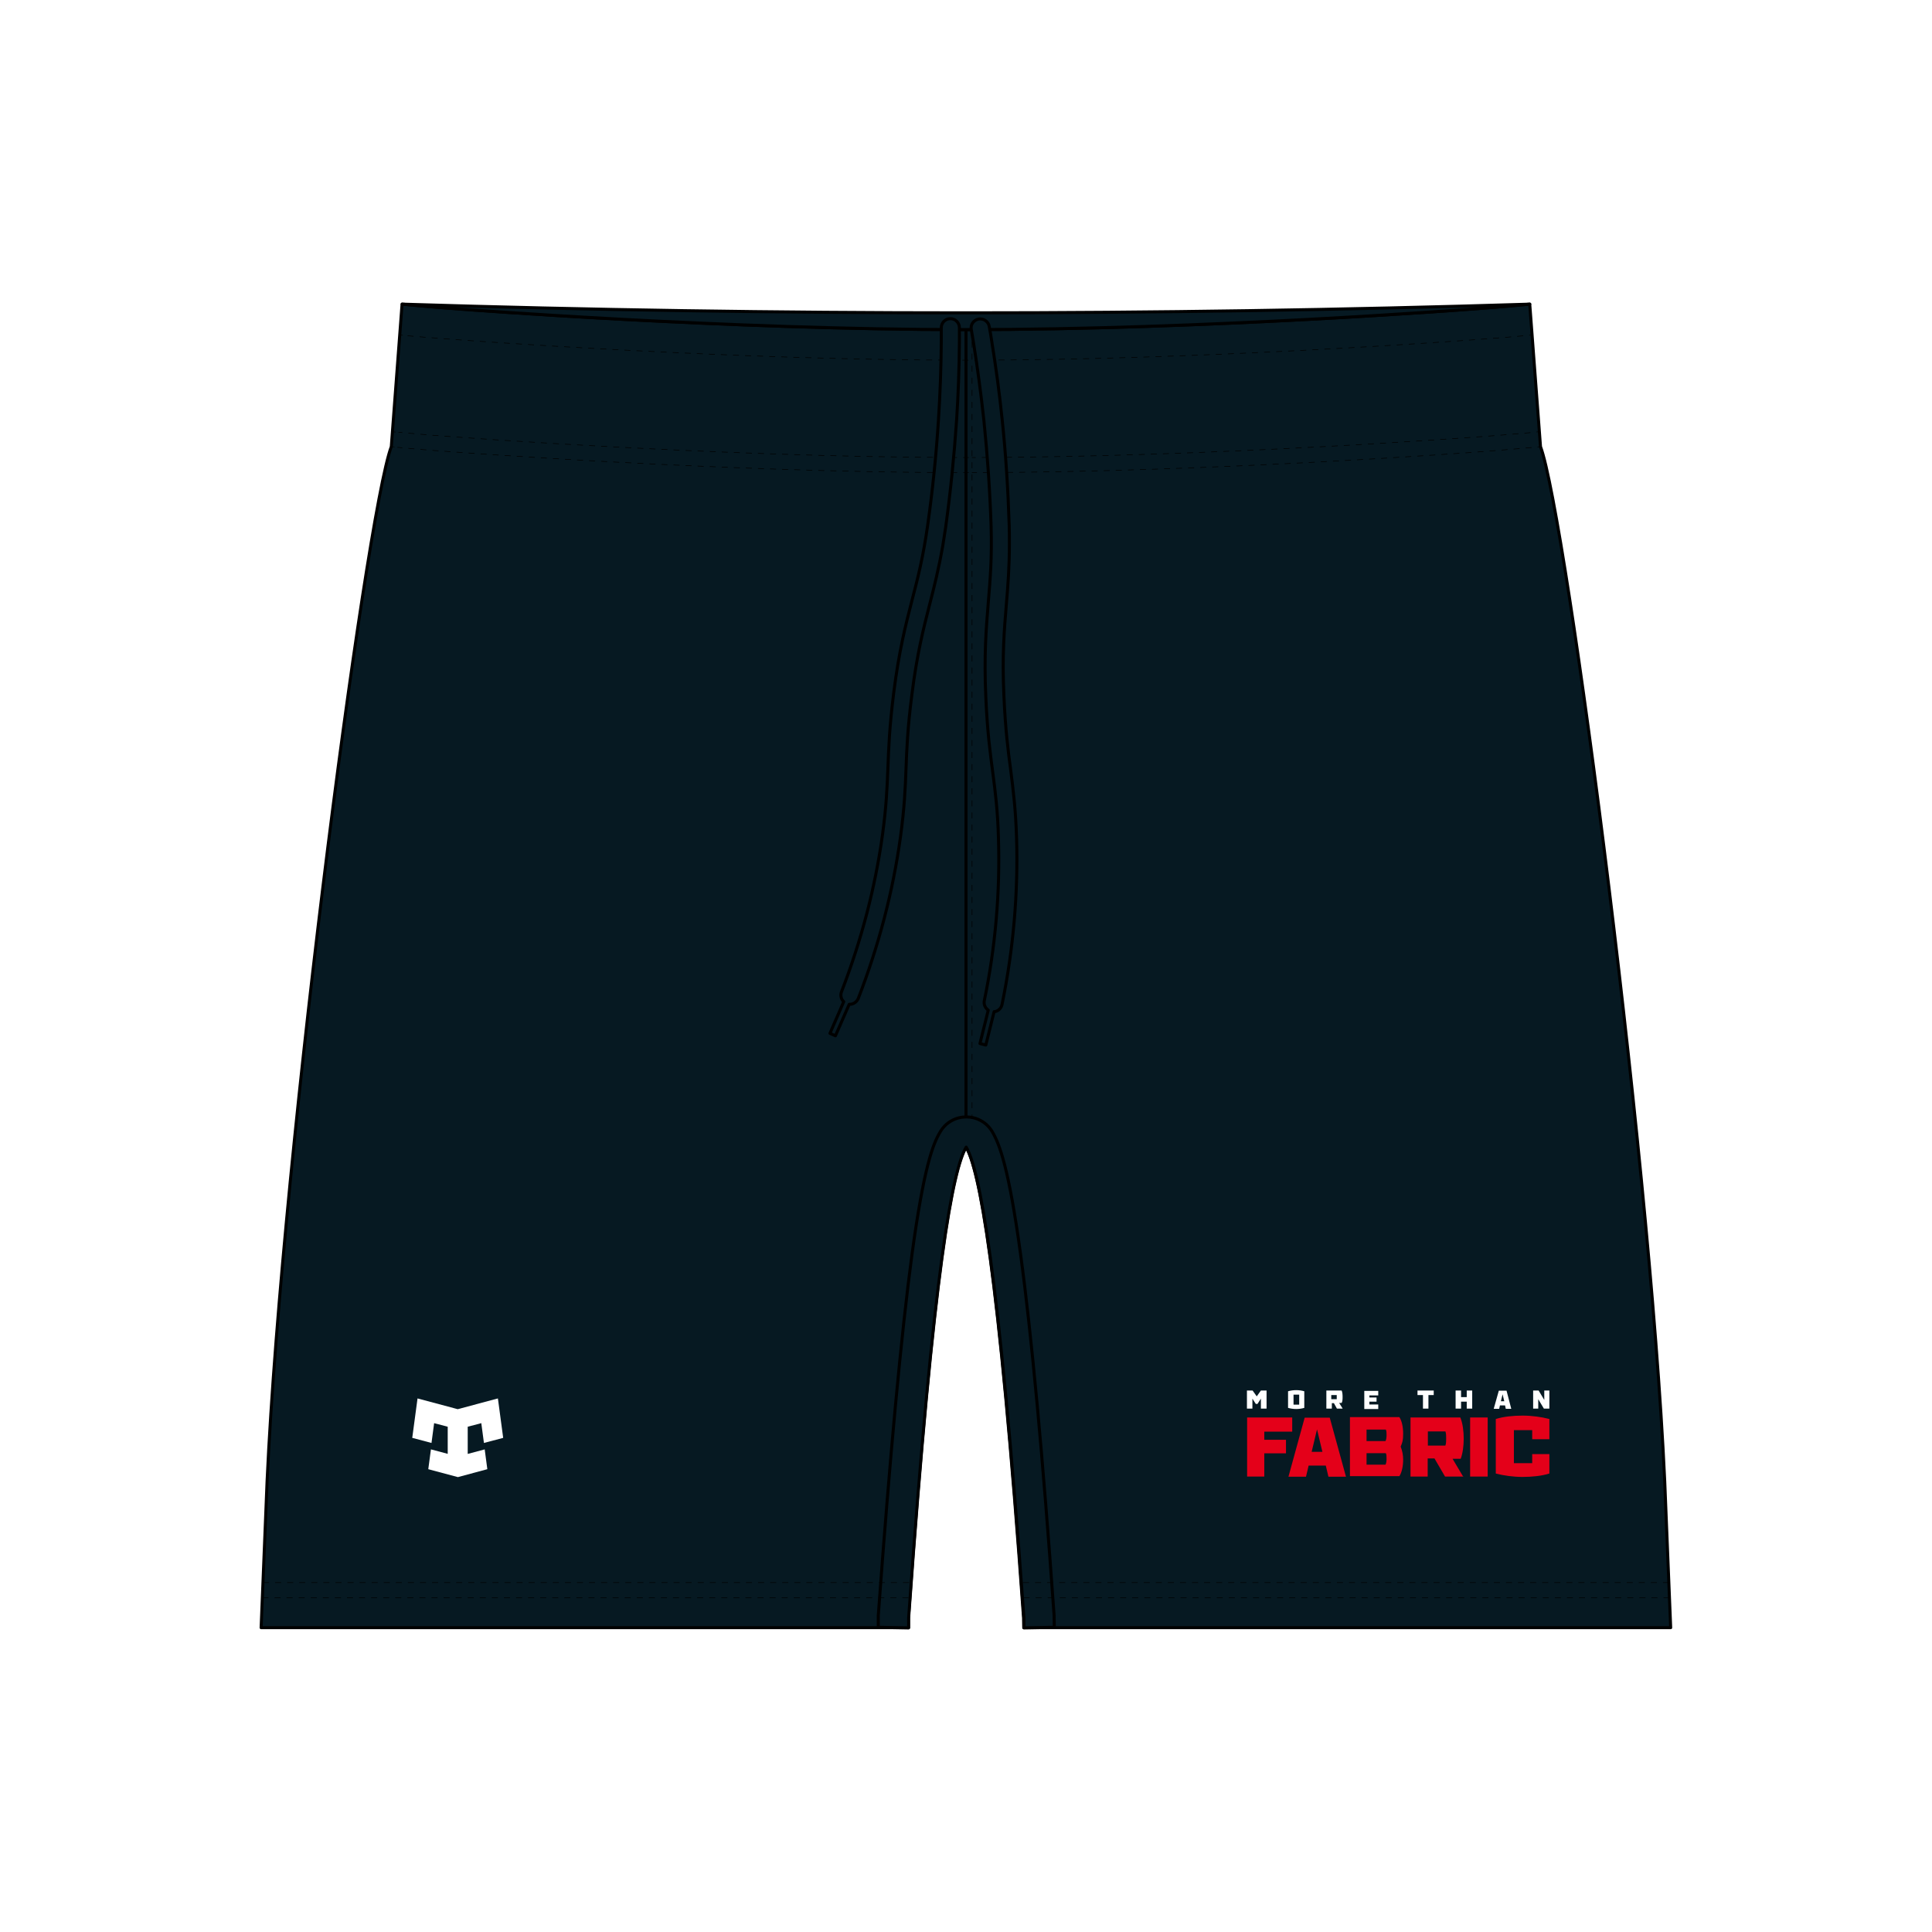 <?xml version="1.0" encoding="UTF-8"?>
<svg id="Layer_1" xmlns="http://www.w3.org/2000/svg" version="1.1" viewBox="0 0 1024 1024">
  <!-- Generator: Adobe Illustrator 29.6.1, SVG Export Plug-In . SVG Version: 2.1.1 Build 9)  -->
  <defs>
    <style>
      .st0 {
        stroke-dasharray: 3.2 3.2;
      }

      .st0, .st1, .st2, .st3, .st4, .st5, .st6, .st7 {
        stroke: #000;
      }

      .st0, .st2, .st3, .st4, .st5, .st6, .st7 {
        fill: none;
        stroke-miterlimit: 10;
        stroke-width: .3px;
      }

      .st1 {
        fill: #061922;
        stroke-linecap: round;
        stroke-linejoin: round;
        stroke-width: 1.6px;
      }

      .st8, .st9 {
        fill: #fff;
      }

      .st2 {
        stroke-dasharray: 3.2 3.2;
      }

      .st9 {
        fill-rule: evenodd;
      }

      .st3 {
        stroke-dasharray: 3.2 3.2;
      }

      .st10 {
        fill: #e40019;
      }

      .st4 {
        stroke-dasharray: 3.2 3.2;
      }

      .st5 {
        stroke-dasharray: 3.2 3.2;
      }

      .st6 {
        stroke-dasharray: 3.2 3.2;
      }
    </style>
  </defs>
  <rect class="st8" width="1024" height="1024"/>
  <g>
    <path id="BACK" class="st1" d="M245.2,163.9s139.8,10.8,266.8,10.8v433.2c-6.9,11.5-17.2,62.2-30.5,249.5v5.3H138.4l2.5-61.4c5.7-166.9,52.8-528.2,66.5-564.6l5.7-75.5s13.8,1.4,32,2.7ZM810.8,161.2l5.7,75.5c13.7,36.5,60.8,397.8,66.5,564.6l2.5,61.4h-342.9s-.1-5.3-.1-5.3c-13.3-187.4-23.7-238-30.5-249.5V174.7c127.1,0,266.8-10.8,266.8-10.8,18.3-1.3,32-2.7,32-2.7Z"/>
    <path id="GUSSET" class="st1" d="M558.7,862.5l-16,.3h0v-5.3c-13.4-187.4-23.8-238-30.6-249.5-6.9,11.5-17.2,62.2-30.5,249.5v5.3h-.1l-16-.3v-6.2c6.2-84.8,12.2-149.3,17.9-191.7,6.2-45.5,11-58.3,15-64.8h0c6.2-10.4,21.3-10.4,27.5,0h0c3.9,6.6,8.8,19.4,15,64.8,5.8,42.4,11.8,106.9,17.8,191.7v.8s.1,5.3.1,5.3Z"/>
    <path id="INSIDE" class="st1" d="M810.8,161.2s-13.8,1.4-32,2.7c0,0-139.8,10.8-266.8,10.8s-266.8-10.8-266.8-10.8c-18.3-1.3-32-2.7-32-2.7,99.6,3.1,199.2,4.6,298.8,4.6s199.2-1.5,298.8-4.6Z"/>
    <g id="LOGOS">
      <path id="Tribal_Sport" class="st9" d="M237.3,770.6v-14.4l-7.2-1.9-1.4,10.5c-3.4-.9-6.8-1.8-10.2-2.7l2.8-20.9,21.3,5.7,21.3-5.7,2.8,20.9c-3.4.9-6.8,1.8-10.2,2.7l-1.4-10.5-7.2,1.9v14.4c3-.8,6-1.6,9-2.4.5,3.5.9,7,1.4,10.5l-15.6,4.2-15.7-4.2c.5-3.5.9-7,1.4-10.5,3,.8,6,1.6,9,2.4"/>
      <g id="LOGOS1" data-name="LOGOS">
        <g>
          <path class="st8" d="M671.2,746.6h-2.9v-5.3l-1.8,2.8h-.9l-1.8-2.8v5.3h-2.9v-9.6h3l2.2,3.1,2.2-3.1h3v9.6h-.2ZM691.3,737.4v8.8c-1.3.4-2.9.6-4.3.6s-3-.2-4.3-.6v-8.8c1.3-.4,2.9-.6,4.3-.6s3,.2,4.3.6ZM685.6,744.5h3v-5.3h-3v5.3ZM711.6,746.6h-3l-1.6-2.9h-1.1v2.9h-2.9v-9.6h8.1c.4.9.5,2.2.5,3.3s0,2.4-.5,3.3h-1.3l1.8,2.9h0ZM708.5,741.6v-2.2h-2.9v2.2h2.9ZM725.8,739.4v1.3h3.8v2.2h-3.8v1.5h4.7v2.4h-7.4v-9.6h7.4v2.4h-4.7v-.2ZM757.1,739.4v7.2h-2.9v-7.2h-2.9v-2.4h8.6v2.4h-2.9ZM777.4,746.6v-3.7h-3v3.7h-2.9v-9.6h2.9v3.5h3v-3.5h2.9v9.6h-2.9ZM795,744.9l-.4,1.8h-2.9l2.7-9.6h4.1l2.5,9.6h-2.9l-.4-1.8h-2.9ZM796.4,739l-.9,3.7h1.8l-.9-3.7ZM821.2,746.6h-2.9l-3-5v5h-2.7v-9.6h2.9l3,5v-5h2.7v9.6Z"/>
          <path class="st10" d="M670.1,758.9v4.2h11.5v7.2h-11.5v12.3h-9.1v-31.3h23.9v7.5h-14.7ZM693.6,776.8l-1.4,5.9h-9.3l8.6-31.3h13.3l8.6,31.3h-9.3l-1.4-5.9h-9ZM698.1,757.4l-2.9,12.1h5.7l-2.9-12.1h0ZM742.4,766.8c.9,2.2,1.3,4.6,1.3,6.8,0,3.5-.7,6.8-2,8.8h-26.2v-31.3h26.2c1.3,2,2,5.2,2,8.8s-.4,4.6-1.3,6.8h0ZM734.4,763.7c.4-.9.5-2,.5-3.1s0-2.2-.4-2.9h-10.2v6.1h10.2-.2ZM734.4,776.2c.4-.9.5-2,.5-3.1s0-2.2-.4-2.9h-10.2v6.1h10.2-.2ZM775.8,782.6h-9.9l-5.6-9.6h-3.6v9.6h-9.1v-31.3h26.4c1.3,3.1,1.8,7.4,1.8,11.2s-.5,7.7-1.6,10.7h-4.3l5.7,9.6h0l.2-.2ZM766.1,766.1c.4-.9.4-2.6.4-3.7s0-2.8-.4-3.7h-9.3v7.5h9.3v-.2ZM779.2,782.6v-31.3h9.3v31.3h-9.3ZM821.2,752.5v10.3h-9.1v-4.8h-9.7v17.5h9.7v-4.8h9.1v10.3c-4.1,1.3-9.3,1.8-14.2,1.8s-10-.7-14.2-1.8v-28.9c4.1-1.3,9.3-1.8,14.2-1.8s10,.7,14.2,1.8h0v.4Z"/>
        </g>
      </g>
    </g>
    <g id="STITCHING">
      <g>
        <path class="st7" d="M816.5,236.8s-.6,0-1.6.2"/>
        <path class="st3" d="M811.8,237.2c-5.6.5-15.8,1.4-27.9,2.3,0,0-140.1,10.8-268.8,11"/>
        <path class="st7" d="M513.5,250.5c-.5,0-1.1,0-1.6,0h.2c-.5,0-1.1,0-1.6,0"/>
        <path class="st3" d="M507.3,250.5c-128.2-.3-267.2-11-267.2-11-13.3-.9-24.3-1.9-29.5-2.4"/>
        <path class="st7" d="M209.1,236.9c-1-.1-1.6-.2-1.6-.2"/>
      </g>
      <g>
        <path class="st7" d="M815.9,228.8c-.4,0-.9,0-1.6.2"/>
        <path class="st5" d="M811.2,229.3c-5.7.5-15.6,1.4-27.3,2.2,0,0-140.1,10.8-268.8,11"/>
        <path class="st7" d="M513.5,242.5c-.5,0-1.1,0-1.6,0h.2c-.5,0-1.1,0-1.6,0"/>
        <path class="st4" d="M507.3,242.5c-128.2-.3-267.2-11-267.2-11-12.9-.9-23.5-1.9-28.9-2.4"/>
        <path class="st7" d="M209.7,229c-.7,0-1.2-.1-1.6-.2"/>
      </g>
      <g>
        <path class="st7" d="M812.1,177.6c-.5,0-1,0-1.6.1"/>
        <path class="st2" d="M807.3,178c-5.8.5-13.5,1.2-22.3,1.8-3.8.3-145.4,11.1-272.9,11.1h-.2c-127.5,0-269.2-10.8-272.9-11.1-9.6-.7-17.9-1.4-23.9-1.9"/>
        <path class="st7" d="M213.5,177.7c-.6,0-1.1-.1-1.6-.1"/>
      </g>
      <g>
        <line class="st7" x1="515.2" y1="592.3" x2="515.2" y2="590.7"/>
        <line class="st6" x1="515.2" y1="587.4" x2="515.2" y2="177.9"/>
        <line class="st7" x1="515.2" y1="176.3" x2="515.2" y2="174.7"/>
      </g>
      <line class="st0" x1="139.4" y1="838.8" x2="482.8" y2="838.8"/>
      <line class="st0" x1="139.1" y1="846.8" x2="482.2" y2="846.8"/>
      <line class="st0" x1="884.6" y1="838.8" x2="541.2" y2="838.8"/>
      <line class="st0" x1="884.9" y1="846.8" x2="541.8" y2="846.8"/>
    </g>
    <path id="STRINGS" class="st1" d="M507,223c.9-13.9,1.4-27.7,1.5-41.6,0-2.6,0-5.1,0-7.7,0-1.3-.5-2.5-1.4-3.4-.9-.9-2.1-1.4-3.4-1.4h0c-2.7,0-4.8,2.2-4.8,4.8,0,2.4,0,4.9,0,7.3-.1,13.8-.6,27.7-1.5,41.6-1.2,18.7-3.1,37.3-5.7,55.7-2.4,16.9-5.2,28-8.3,39.8-3.4,13.2-6.9,26.8-9.7,49-2.3,18.3-2.7,29.4-3.1,40.1-.4,10.2-.8,19.9-2.8,34.8-3.9,28.5-11.3,56.6-21.8,83.7-.7,1.9-.2,3.9,1.2,5.2l-7.3,16.8,2.9,1.3,7.3-16.7c.1,0,.2,0,.3,0,1.9,0,3.7-1.2,4.5-3.1,10.8-27.8,18.4-56.6,22.4-85.8,2.1-15.5,2.5-25.3,2.9-35.8.4-10.5.8-21.4,3.1-39.3,2.7-21.6,6.1-34.9,9.4-47.8,2.4-9.3,4.8-18.8,7-31.3.5-3,1-6.2,1.5-9.6,2.6-18.8,4.5-37.7,5.8-56.7ZM531.1,221.8c-1.4-13.8-3.3-27.6-5.5-41.2-.4-2.5-.8-5.1-1.3-7.6-.2-1.3-1-2.4-2-3.1-1-.7-2.3-1-3.6-.8h0c-2.6.5-4.4,2.9-3.9,5.5.4,2.4.8,4.8,1.2,7.2,2.2,13.7,4,27.4,5.5,41.2,1.9,18.6,3.2,37.3,3.8,55.9.5,17.1-.5,28.5-1.5,40.6-1.1,13.6-2.3,27.6-1.3,49.9.8,18.5,2.3,29.5,3.7,40.1,1.3,10.1,2.6,19.7,3,34.8.9,28.7-1.6,57.7-7.5,86.1-.4,2,.5,3.9,2.1,5l-4.4,17.7,3.1.8,4.4-17.7c.1,0,.2,0,.3,0,1.9-.3,3.5-1.8,3.9-3.8,6-29.2,8.6-58.9,7.7-88.4-.5-15.6-1.8-25.4-3.1-35.8-1.4-10.4-2.8-21.2-3.6-39.3-1-21.7.2-35.4,1.3-48.7.8-9.6,1.6-19.4,1.6-32,0-3.1,0-6.3-.1-9.7-.6-18.9-1.8-37.9-3.8-56.9Z"/>
  </g>
</svg>